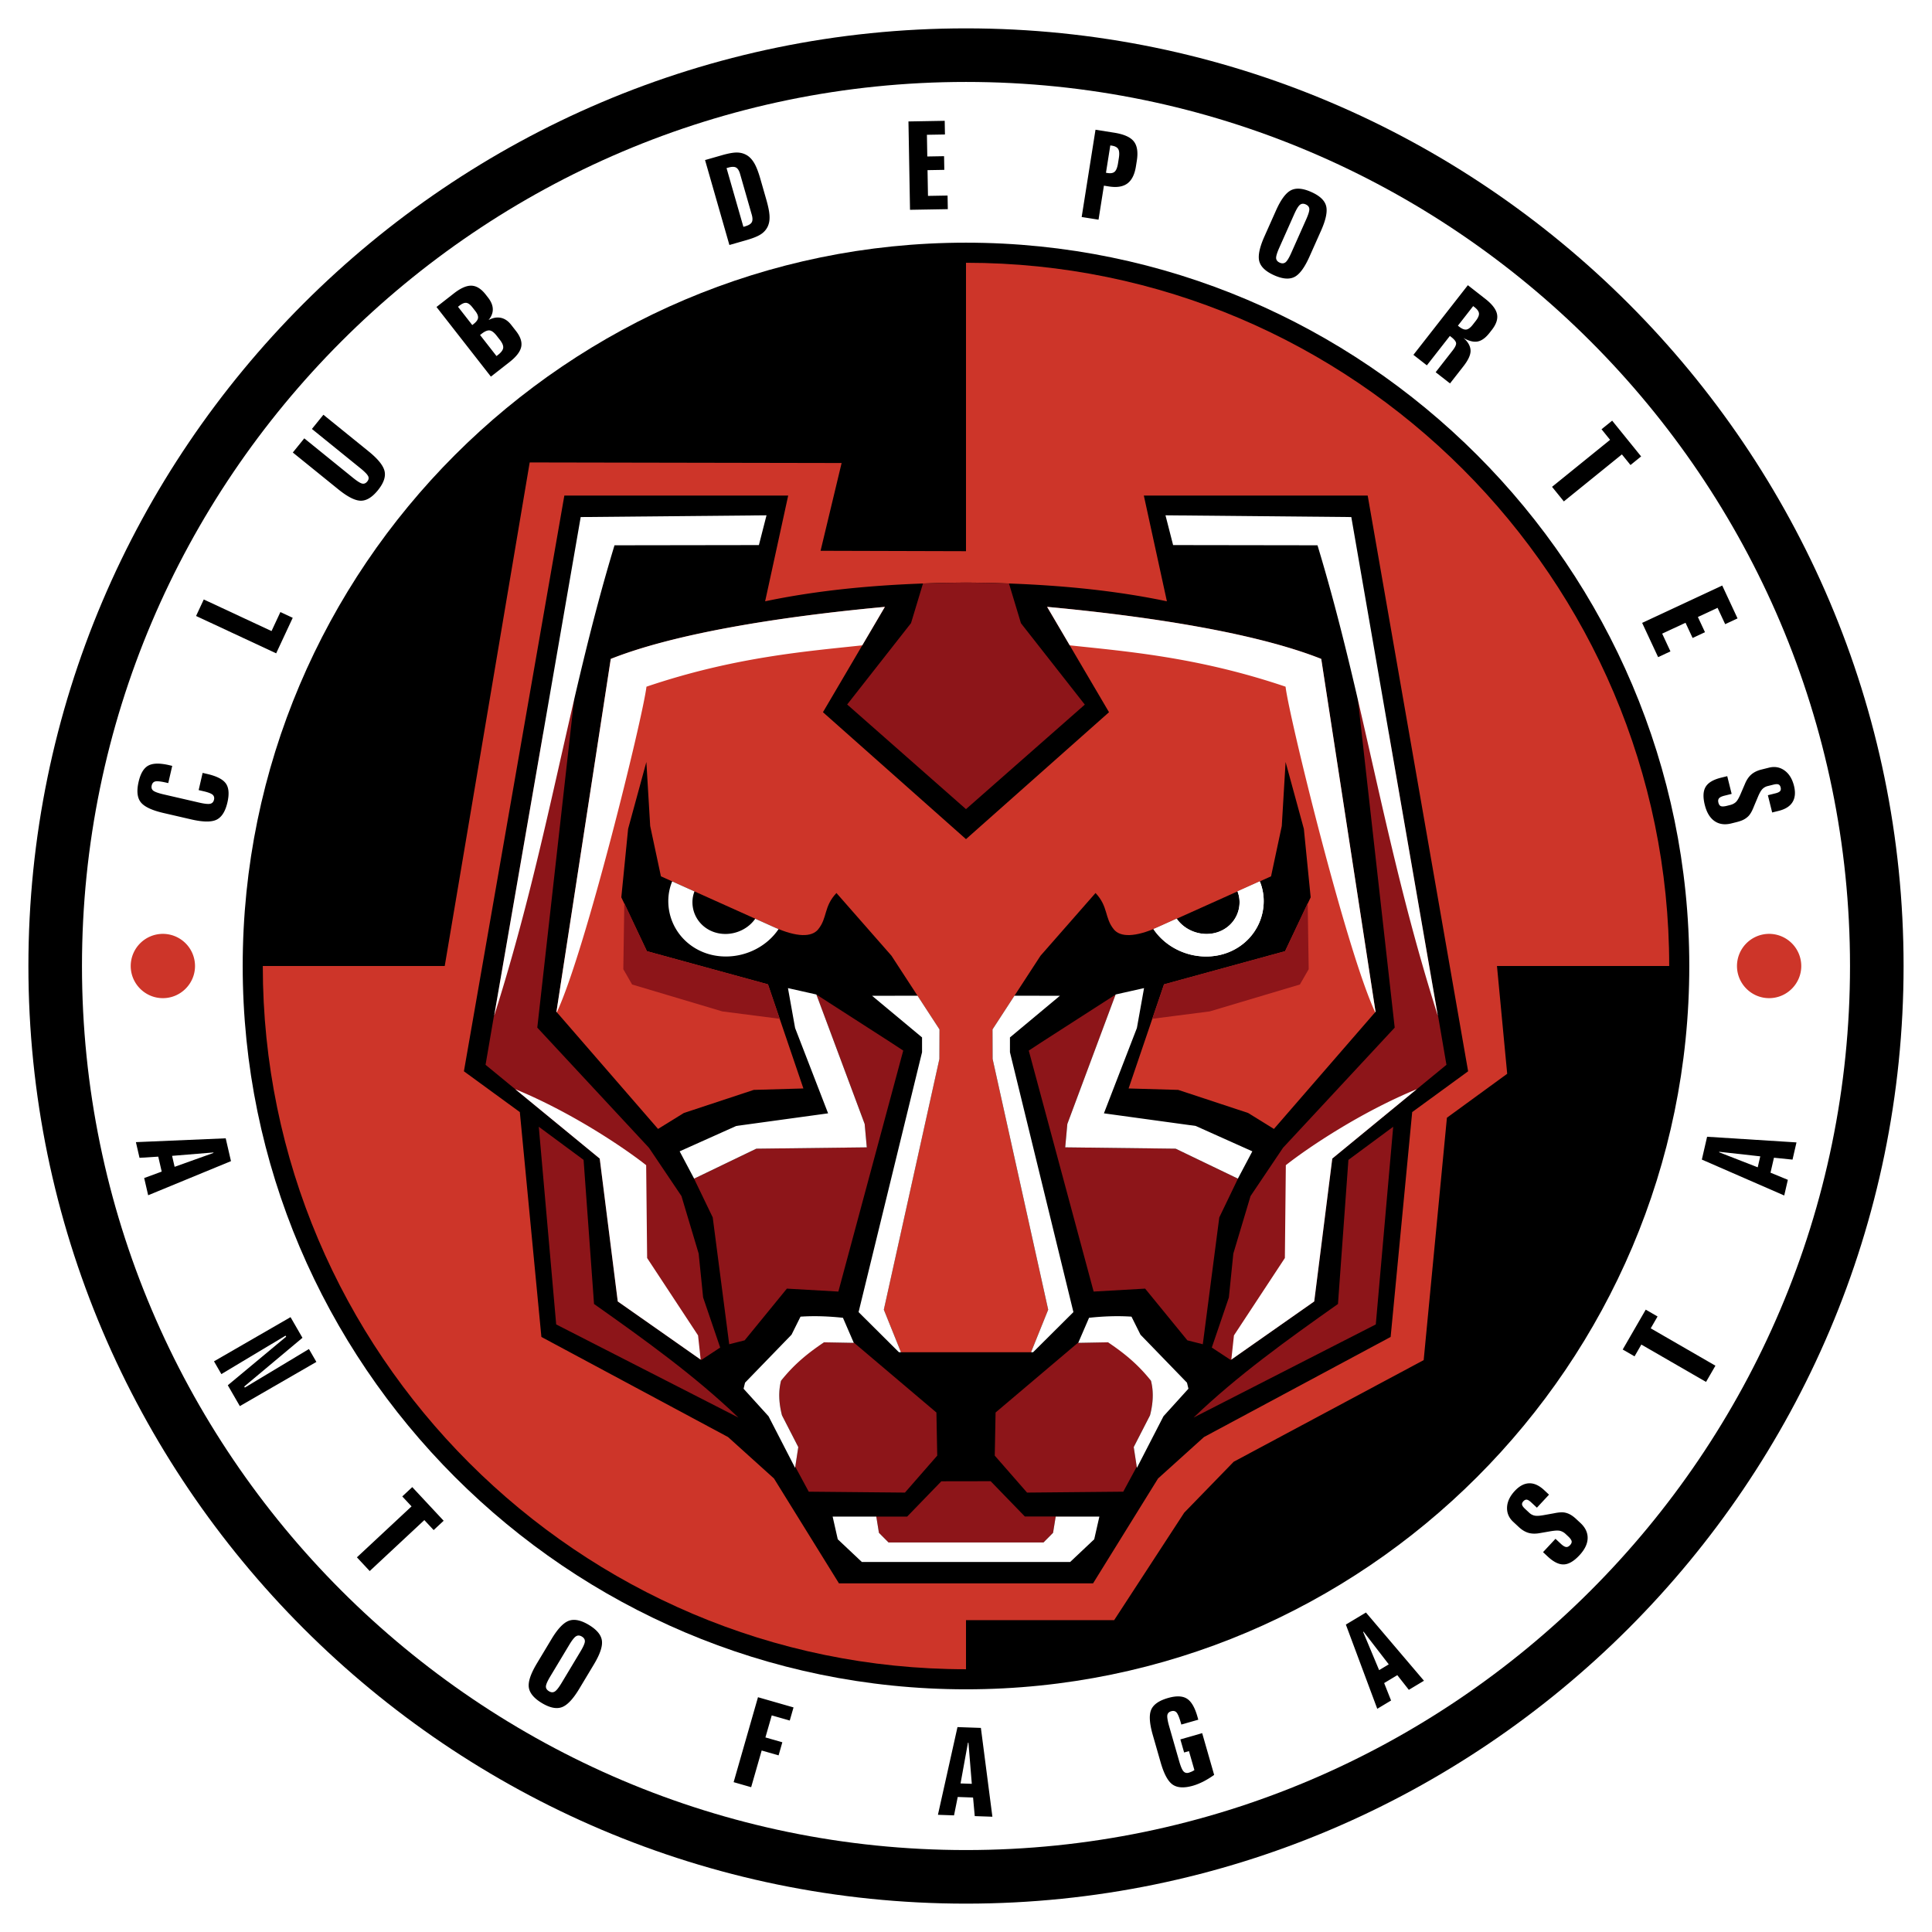 <svg xmlns="http://www.w3.org/2000/svg" width="2500" height="2500" viewBox="0 0 192.756 192.756"><g fill-rule="evenodd" clip-rule="evenodd"><path fill="#fff" d="M0 0h192.756v192.756H0V0z"/><path d="M96.378 2.83c51.522 0 93.543 42.023 93.543 93.548s-42.021 93.548-93.543 93.548S2.834 147.902 2.834 96.378 44.856 2.83 96.378 2.83z"/><path d="M96.378 8.175c48.579 0 88.198 39.622 88.198 88.203s-39.619 88.202-88.198 88.202S8.179 144.959 8.179 96.378c0-48.581 39.621-88.203 88.199-88.203z" fill="#fff"/><path d="M96.378 24.212c39.747 0 72.163 32.418 72.163 72.166 0 39.747-32.416 72.165-72.163 72.165-39.746 0-72.164-32.418-72.164-72.165.001-39.748 32.418-72.166 72.164-72.166z"/><path d="M96.378 26.217c38.641 0 70.159 31.518 70.159 70.161h-17.184l1.02 10.753-6.014 4.385-2.318 24.182-18.953 10.139-4.938 5.082-6.99 10.723H96.378v4.898c-38.643 0-70.159-31.518-70.159-70.161h18.152l8.477-50.242 31.12.058-2.099 8.757 14.509.041V26.217z" fill="#cd3529"/><path d="M16.851 76.335l.332.077-.396 1.718-.187-.043c-.549-.127-.916-.167-1.104-.123-.188.044-.307.177-.359.399-.051.221-.001.394.15.518.073.059.195.119.371.185a6 6 0 0 0 .67.191l3.553.82c.54.124.906.162 1.102.113.195-.049.318-.184.37-.405.047-.206 0-.372-.142-.499-.152-.125-.453-.24-.908-.345l-.483-.112.396-1.717.472.109c.939.217 1.557.535 1.851.955s.344 1.047.151 1.882c-.206.893-.566 1.466-1.078 1.721-.513.253-1.357.244-2.534-.027l-2.766-.639c-1.165-.269-1.921-.628-2.271-1.078-.35-.448-.421-1.127-.211-2.035.189-.823.508-1.36.957-1.61s1.135-.268 2.064-.055zm2.711-14.879l.768-1.647 6.761 3.152.884-1.896 1.23.574-1.652 3.543-7.991-3.726zm9.652-16.309l1.144-1.413 4.845 3.924c.437.354.75.55.938.59.188.04.355-.029.5-.209.144-.177.173-.352.094-.524a1.48 1.48 0 0 0-.253-.329 5.682 5.682 0 0 0-.519-.466l-4.844-3.923 1.147-1.417 4.528 3.667c.922.748 1.447 1.403 1.575 1.965.127.561-.095 1.194-.667 1.901-.566.699-1.135 1.048-1.703 1.043-.568-.004-1.319-.383-2.255-1.142l-4.53-3.667zm18.681-11.724l1.641 2.101.156-.121c.317-.248.487-.48.512-.699.024-.219-.088-.486-.336-.804l-.317-.405c-.252-.323-.485-.499-.699-.527-.214-.027-.481.085-.801.335l-.156.12zm-2.201-2.816l1.424 1.823.128-.1c.278-.217.429-.424.449-.617.022-.193-.073-.424-.284-.694l-.28-.358c-.214-.273-.416-.422-.606-.445-.19-.024-.426.075-.704.292l-.127.099zm-2.145.021l1.738-1.357c.679-.531 1.265-.787 1.759-.768.494.018.965.312 1.412.884l.228.292c.31.396.47.78.48 1.154.012.372-.128.74-.42 1.097.429-.229.836-.301 1.224-.22.388.082.731.314 1.03.698l.481.616c.447.572.62 1.099.52 1.583-.101.482-.494.991-1.178 1.526l-1.847 1.442-5.427-6.947zm28.939-13.856l1.681 5.86.16-.046c.353-.101.577-.237.673-.408.096-.17.097-.422.002-.755l-1.168-4.074c-.096-.332-.23-.545-.404-.636-.173-.092-.434-.087-.782.013l-.162.046zm-2.145-.803l1.684-.482c.657-.189 1.17-.279 1.532-.269.365.01.692.105.985.287.271.17.51.432.715.784.205.352.404.865.597 1.538l.608 2.121c.191.667.296 1.205.313 1.614.019.41-.046.764-.194 1.066a1.878 1.878 0 0 1-.684.753c-.307.2-.788.393-1.443.581l-1.684.482-2.429-8.475zm20.294-3.852l3.617-.063.024 1.363-1.799.031.037 2.164 1.674-.029.024 1.363-1.674.029.045 2.569 1.954-.034.024 1.357-3.771.065-.155-8.815zm20.138 2.392l-.432 2.728.16.025c.32.051.559.007.713-.135s.264-.42.33-.839l.082-.519c.064-.41.047-.705-.057-.887-.102-.183-.314-.298-.637-.35l-.159-.023zm-1.476-1.565l1.877.297c.957.152 1.605.441 1.941.864.34.425.441 1.067.305 1.924l-.09.568c-.129.81-.41 1.378-.848 1.705-.438.326-1.053.426-1.85.3l-.496-.079-.537 3.394-1.682-.266 1.38-8.707zm22.506 10.062l-1.156 2.593c-.486 1.093-.986 1.771-1.498 2.033-.514.262-1.189.206-2.027-.167-.836-.373-1.33-.835-1.482-1.387-.15-.552.018-1.379.508-2.482l1.156-2.593c.48-1.08.977-1.753 1.49-2.017.51-.263 1.188-.206 2.027.168.842.374 1.336.837 1.484 1.391.148.552-.018 1.372-.502 2.461zm-1.494-1.102c.23-.515.336-.869.32-1.065-.016-.196-.135-.344-.359-.445-.221-.098-.408-.086-.568.035-.16.12-.355.436-.582.945l-1.482 3.33c-.23.517-.336.872-.32 1.064.018.193.137.34.363.44.219.097.408.085.566-.033.16-.118.354-.432.58-.942l1.482-3.329zm16.669 8.635l-1.525 1.955.129.101c.277.218.518.312.717.283s.414-.192.646-.491l.291-.373c.23-.295.336-.543.32-.742-.018-.202-.166-.411-.449-.632l-.129-.101zm-.531-2.084l1.736 1.358c.68.53 1.07 1.037 1.172 1.521.1.485-.07 1.013-.518 1.584l-.229.292c-.391.499-.785.786-1.186.861-.398.074-.875-.044-1.43-.357a2 2 0 0 1 .549.635c.115.21.172.428.176.651.002.417-.236.934-.719 1.55l-1.332 1.705-1.432-1.119 1.666-2.134c.271-.345.395-.604.373-.772s-.178-.366-.467-.592l-.154-.122-2.295 2.935-1.342-1.048 5.432-6.948zm14.397 13.515l2.889 3.568-1.059.858-.859-1.06-5.791 4.69-1.178-1.454 5.791-4.69-.854-1.055 1.061-.857zm10.982 16.45l1.527 3.278-1.234.576-.76-1.631-1.963.915.709 1.517-1.236.576-.707-1.517-2.328 1.085.824 1.771-1.229.574-1.594-3.418 7.991-3.726zm5.627 22.481l-.645.161-.428-1.723.76-.189c.229-.057.381-.13.455-.218.078-.09.096-.214.055-.378-.039-.154-.111-.252-.221-.293-.107-.041-.277-.032-.504.025l-.559.139a1.093 1.093 0 0 0-.529.296c-.141.144-.289.398-.443.767l-.363.86-.084.206c-.168.416-.344.711-.525.887a1.982 1.982 0 0 1-.779.466c-.115.042-.244.08-.389.116l-.52.13c-.658.164-1.217.085-1.678-.235-.459-.321-.783-.858-.971-1.612-.193-.777-.166-1.376.082-1.795.248-.42.758-.725 1.527-.917l.631-.157.441 1.769-.727.181c-.262.065-.438.15-.529.255-.092.105-.113.251-.066.437.045.186.129.302.248.351.129.045.33.035.6-.033l.332-.083c.23-.058.426-.161.582-.311.072-.071.152-.186.238-.34.086-.155.176-.347.271-.576l.371-.863c.168-.411.383-.729.645-.956.262-.225.598-.389 1.008-.491l.748-.187c.576-.144 1.094-.05 1.553.279.457.329.771.84.945 1.532.162.653.115 1.191-.141 1.615s-.717.718-1.391.885zM21.287 114.982l-4.118.338.253 1.094 3.876-1.385-.011-.047zm1.232-1.412l.526 2.277-8.263 3.404-.397-1.719 1.748-.641-.344-1.492-1.869.117-.361-1.564 8.96-.382zm6.468 17.842l1.189 2.061-5.807 4.861.06.104 6.394-3.844.742 1.285-7.636 4.408-1.201-2.08 5.822-4.846-.06-.104-6.405 3.836-.735-1.273 7.637-4.408zm12.145 16.957l3.132 3.357-.997.93-.93-.996-5.451 5.084-1.276-1.369 5.451-5.084-.926-.992.997-.93zm18.121 17.69l-1.462 2.434c-.616 1.025-1.194 1.637-1.736 1.834-.542.197-1.205.059-1.991-.412-.785-.473-1.22-.992-1.303-1.559-.083-.564.186-1.365.807-2.4l1.462-2.434c.61-1.014 1.185-1.621 1.726-1.818.539-.199 1.204-.061 1.993.412.788.475 1.224.994 1.302 1.562.082.566-.184 1.359-.798 2.381zm-1.347-1.276c.291-.482.438-.822.447-1.018.009-.197-.091-.359-.302-.486-.206-.123-.396-.135-.568-.033-.174.098-.405.389-.692.867l-1.877 3.123c-.292.486-.44.824-.447 1.02-.008.193.095.352.307.48.204.123.394.135.565.035.173-.098.404-.385.691-.863l1.876-3.125zm17.719 4.549l3.545 1.018-.376 1.309-1.797-.514-.631 2.199 1.688.484-.374 1.305-1.688-.484-1.049 3.66-1.748-.502 2.43-8.475zm20.948 4.537l-.739 4.064 1.123.039-.335-4.104h-.049v.001zm-1.045-1.557l2.335.082 1.148 8.861-1.76-.061-.168-1.854-1.53-.055-.37 1.836-1.606-.057 1.951-8.752zm23.933-1.066l.094.328-1.693.484-.053-.184c-.156-.541-.299-.883-.43-1.025s-.307-.182-.527-.117c-.219.062-.348.189-.385.383-.018.092-.012.23.018.414.027.186.08.412.156.68l1.006 3.504c.152.533.297.871.436 1.02.137.146.314.189.533.127l.225-.084c.1-.041.209-.098.324-.174l-.543-1.895-.482.139-.375-1.305 2.176-.625 1.195 4.166a9.071 9.071 0 0 1-1.084.666 7.54 7.54 0 0 1-.508.23 4.92 4.92 0 0 1-.52.182c-.881.252-1.557.215-2.027-.109-.471-.326-.871-1.068-1.203-2.229l-.783-2.729c-.328-1.148-.383-1.986-.158-2.51.221-.523.781-.914 1.678-1.172.816-.234 1.443-.213 1.883.061s.787.866 1.047 1.774zM136 162.818l1.596 3.812.961-.578-2.514-3.26-.043.026zm-1.723-.734l2.004-1.203 5.789 6.807-1.51.906-1.15-1.463-1.312.789.689 1.74-1.377.826-3.133-8.402zm19.785-13.414l.484.453-1.209 1.299-.574-.535c-.172-.16-.314-.248-.432-.264s-.23.037-.346.16c-.107.117-.15.232-.125.346s.123.248.295.41l.42.391c.16.15.34.244.537.283.197.041.492.025.885-.045l.92-.164.219-.041c.439-.086.783-.1 1.029-.043.186.041.367.111.549.217.082.047.17.109.268.182.098.076.199.162.307.264l.393.365c.496.463.734.975.717 1.535s-.293 1.123-.822 1.691c-.547.586-1.064.891-1.551.908-.488.021-1.021-.24-1.6-.779l-.477-.445 1.242-1.332.547.51c.197.184.365.285.504.307.137.018.27-.043.4-.182.131-.141.184-.273.16-.4-.033-.133-.15-.295-.355-.486l-.248-.232a1.274 1.274 0 0 0-.578-.318 1.725 1.725 0 0 0-.416-.016 6.238 6.238 0 0 0-.631.086l-.926.16c-.436.082-.82.074-1.152-.021-.332-.098-.652-.289-.961-.578l-.564-.525c-.434-.404-.637-.889-.611-1.453.027-.562.285-1.105.771-1.627.457-.492.936-.746 1.43-.762s.994.208 1.501.681zm7.836-14.029l2.297-3.977 1.18.682-.682 1.182 6.455 3.727-.936 1.619-6.455-3.727-.678 1.176-1.181-.682zm9.622-19.678l3.848 1.5.254-1.094-4.092-.455-.01.049zm-1.727.728l.525-2.277 8.918.564-.396 1.717-1.852-.189-.344 1.492 1.73.713-.361 1.564-8.22-3.584zM83.705 157.975l-6.485-10.467-4.581-4.133-18.624-9.988-2.151-22.434-5.579-4.07 10.02-57.44h22.333l-2.3 10.549c6.457-1.357 13.31-1.817 20.042-1.869 6.733.052 13.584.512 20.042 1.869l-2.301-10.549h22.334l10.02 57.44-5.58 4.07-2.15 22.434-18.625 9.988-4.58 4.133-6.486 10.467H83.705z"/><path d="M89.891 134.914l-1.713-4.246 5.544-25.018.01-2.945-4.792-7.355-5.487-6.255c-1.288 1.362-.886 2.477-1.824 3.627-.636.779-2.09.82-4.448-.239l-11.24-5.052-1.071-5.017-.381-6.391-1.821 6.672-.679 6.832 2.552 5.372 12.081 3.31 3.533 10.387-4.954.143-6.971 2.303-2.576 1.592-10.137-11.686 5.419-35.208c6.8-2.698 17.795-4.307 27.348-5.191l-6.177 10.508 14.271 12.664 14.27-12.664-6.176-10.508c9.553.885 20.547 2.493 27.348 5.191l5.418 35.208-10.137 11.686-2.574-1.592-6.973-2.303-4.953-.143 3.533-10.387 12.08-3.31 2.553-5.372-.68-6.832-1.822-6.672-.381 6.391-1.07 5.017-11.24 5.052c-2.357 1.06-3.812 1.019-4.447.239-.939-1.151-.537-2.266-1.824-3.627l-5.486 6.255-4.793 7.355.01 2.945 5.545 25.018-1.713 4.246H89.891z" fill="#cd3529"/><path d="M92.086 58.217c1.433-.052 2.865-.082 4.291-.093 1.425.011 2.857.041 4.289.093l1.195 3.963 6.371 8.12-11.855 10.428-11.854-10.441 6.371-8.12 1.192-3.95zm-6.067 93.094h4.487l3.412-3.523 4.92-.008 3.412 3.521h4.488l-.004.01h-1.406l-.264 1.619-.955.963-15.461-.002-.957-.961-.263-1.619h-1.409zm28.946-49.666l1.17-3.436 12.08-3.31 2.254-4.801.1 6.599-.879 1.527-8.996 2.684-5.729.737zm4.121 39.785c4.367-4.188 9.367-7.777 14.404-11.332l1.041-14.377 4.469-3.305-1.736 19.721-18.178 9.293zm24.393-40.059l.834 4.865-11.391 9.355-1.801 14.254-8.33 5.844-1.889-1.244 1.703-4.996.445-4.381 1.717-5.738 3.242-4.818 11.141-11.986-3.863-34.426 3.289 5.134 4.883 28.136c.008-.001.014.001.02.001zm-19.969 16.225l-1.861 3.865-1.645 12.654-1.541-.391-4.213-5.158-5.137.293-6.473-24.043 1.336-.875 7.254-4.666.053.008-4.795 12.859-.211 2.328 11.02.133 6.213 2.993zm-10.098 28.74l-1.344 2.49-9.598.09-3.223-3.688.082-4.301 8.264-6.998-.02.047 2.971-.055c1.771.938 3.199 2.215 4.287 3.836.268 1.029.236 2.18-.094 3.449l-1.627 3.168.302 1.962zm-35.621-44.691l-1.169-3.436-12.081-3.31-2.253-4.801-.1 6.599.878 1.527 8.998 2.684 5.727.737zm-4.12 39.785c-4.368-4.188-9.368-7.777-14.404-11.332l-1.042-14.377-4.47-3.305 1.736 19.721 18.18 9.293zm-24.394-40.059l-.833 4.865 11.39 9.355 1.8 14.254 8.33 5.844 1.889-1.244-1.702-4.996-.445-4.381-1.717-5.738-3.243-4.818-11.14-11.986L57.468 68.1l-3.289 5.134-4.882 28.136c-.007-.001-.013.001-.02.001zm19.969 16.225l1.863 3.865 1.644 12.654 1.542-.391 4.212-5.158 5.136.293 6.473-24.043-1.335-.875-7.253-4.666-.055.008 4.796 12.859.211 2.328-11.021.133-6.213 2.993zm10.098 28.74l1.344 2.49 9.599.09 3.221-3.688-.082-4.301-8.263-6.998.021.047-2.971-.055c-1.771.938-3.201 2.215-4.289 3.836-.268 1.029-.236 2.18.095 3.449l1.627 3.168-.302 1.962z" fill="#8d1519"/><path d="M176.506 93.171a3.214 3.214 0 0 0-3.207 3.207c0 1.767 1.441 3.208 3.207 3.208s3.207-1.441 3.207-3.208a3.214 3.214 0 0 0-3.207-3.207zm-160.256 0a3.213 3.213 0 0 1 3.207 3.207c0 1.767-1.44 3.208-3.207 3.208s-3.208-1.441-3.208-3.208a3.214 3.214 0 0 1 3.208-3.207z" fill="#cd3529"/><path d="M115.08 92.695c1.09 1.634 3.08 2.735 5.256 2.735 3.268 0 5.744-2.486 5.744-5.533a5.19 5.19 0 0 0-.387-1.961l-2.225 1c.131.337.203.7.203 1.078 0 1.744-1.418 3.167-3.289 3.167-1.225 0-2.348-.609-2.979-1.52l-1.83.823c-.169.076-.333.146-.493.211z" fill="#fff"/><path d="M85.985 155.838l-2.401-2.264-.512-2.264h4.356l.263 1.619.957.961 15.461.002.955-.963.264-1.619h4.357l-.514 2.264-2.4 2.264H85.985zm-11.799-17.285l2.491 2.748 2.65 5.145.318-2.07-1.627-3.168c-.297-1.164-.383-2.316-.095-3.449 1.328-1.686 2.79-2.836 4.289-3.836l2.971.055-1.082-2.502c-1.359-.143-2.755-.211-4.234-.113l-.897 1.801-4.638 4.787-.146.602zm11.842-74.168l2.256-3.838c-9.553.885-20.548 2.493-27.348 5.191l-5.419 35.208.038.043c2.844-6.051 8.594-29.473 8.942-32.478 8.767-2.969 15.983-3.525 21.531-4.126zm3.862 70.527h-.205l-4.025-4.004 6.333-25.93v-1.475l-4.986-4.154 4.537-.006 2.19 3.361-.01 2.945-5.544 25.018 1.71 4.245zm-38.486-26.246c5.507 2.26 10.756 5.764 13.064 7.584l.096 9.264 5.08 7.719.262 2.416-8.272-5.803-1.8-14.254-8.43-6.926zm17.848 8.926l6.206-2.988 11.021-.133-.211-2.328-4.819-12.922-2.835-.637.713 3.98 3.292 8.514-9.159 1.258-5.651 2.533 1.443 2.723zm-19.955-16.223c5.385-16.932 7.321-31.491 12.012-46.965l14.406-.021.76-2.97-18.539.174-8.639 49.782zm28.38-8.674c-1.09 1.634-3.082 2.735-5.256 2.735-3.268 0-5.745-2.486-5.745-5.533 0-.69.138-1.352.387-1.961l2.225 1c-.131.337-.203.7-.203 1.078 0 1.744 1.417 3.167 3.289 3.167 1.225 0 2.348-.609 2.978-1.52l1.831.823c.169.076.333.146.494.211zm40.893 45.858l-2.49 2.748-2.65 5.145-.318-2.07 1.627-3.168c.297-1.164.383-2.316.094-3.449-1.328-1.686-2.789-2.836-4.287-3.836l-2.971.055 1.08-2.502c1.359-.143 2.756-.211 4.234-.113l.898 1.801 4.639 4.787.144.602zm-11.841-74.168l-2.256-3.838c9.553.885 20.547 2.493 27.348 5.191l5.418 35.208-.037.043c-2.844-6.051-8.594-29.473-8.941-32.478-8.769-2.969-15.986-3.525-21.532-4.126zm-3.862 70.527h.205l4.023-4.004-6.332-25.93v-1.475l4.986-4.154-4.537-.006-2.189 3.361.01 2.945 5.545 25.018-1.711 4.245zm38.487-26.246c-5.508 2.26-10.758 5.764-13.066 7.584l-.096 9.264-5.08 7.719-.262 2.416 8.271-5.803 1.801-14.254 8.432-6.926zm-17.85 8.926l-6.207-2.988-11.02-.133.211-2.328 4.818-12.922 2.836-.637-.713 3.98-3.291 8.514 9.158 1.258 5.65 2.533-1.442 2.723zm19.955-16.223c-5.385-16.932-7.32-31.491-12.012-46.965l-14.406-.021-.76-2.97 18.539.174 8.639 49.782zm-28.379-8.674c1.09 1.634 3.08 2.735 5.256 2.735 3.268 0 5.744-2.486 5.744-5.533a5.19 5.19 0 0 0-.387-1.961l-2.225 1c.131.337.203.7.203 1.078 0 1.744-1.418 3.167-3.289 3.167-1.225 0-2.348-.609-2.979-1.52l-1.83.823c-.169.076-.333.146-.493.211z" fill="#fff"/></g></svg>